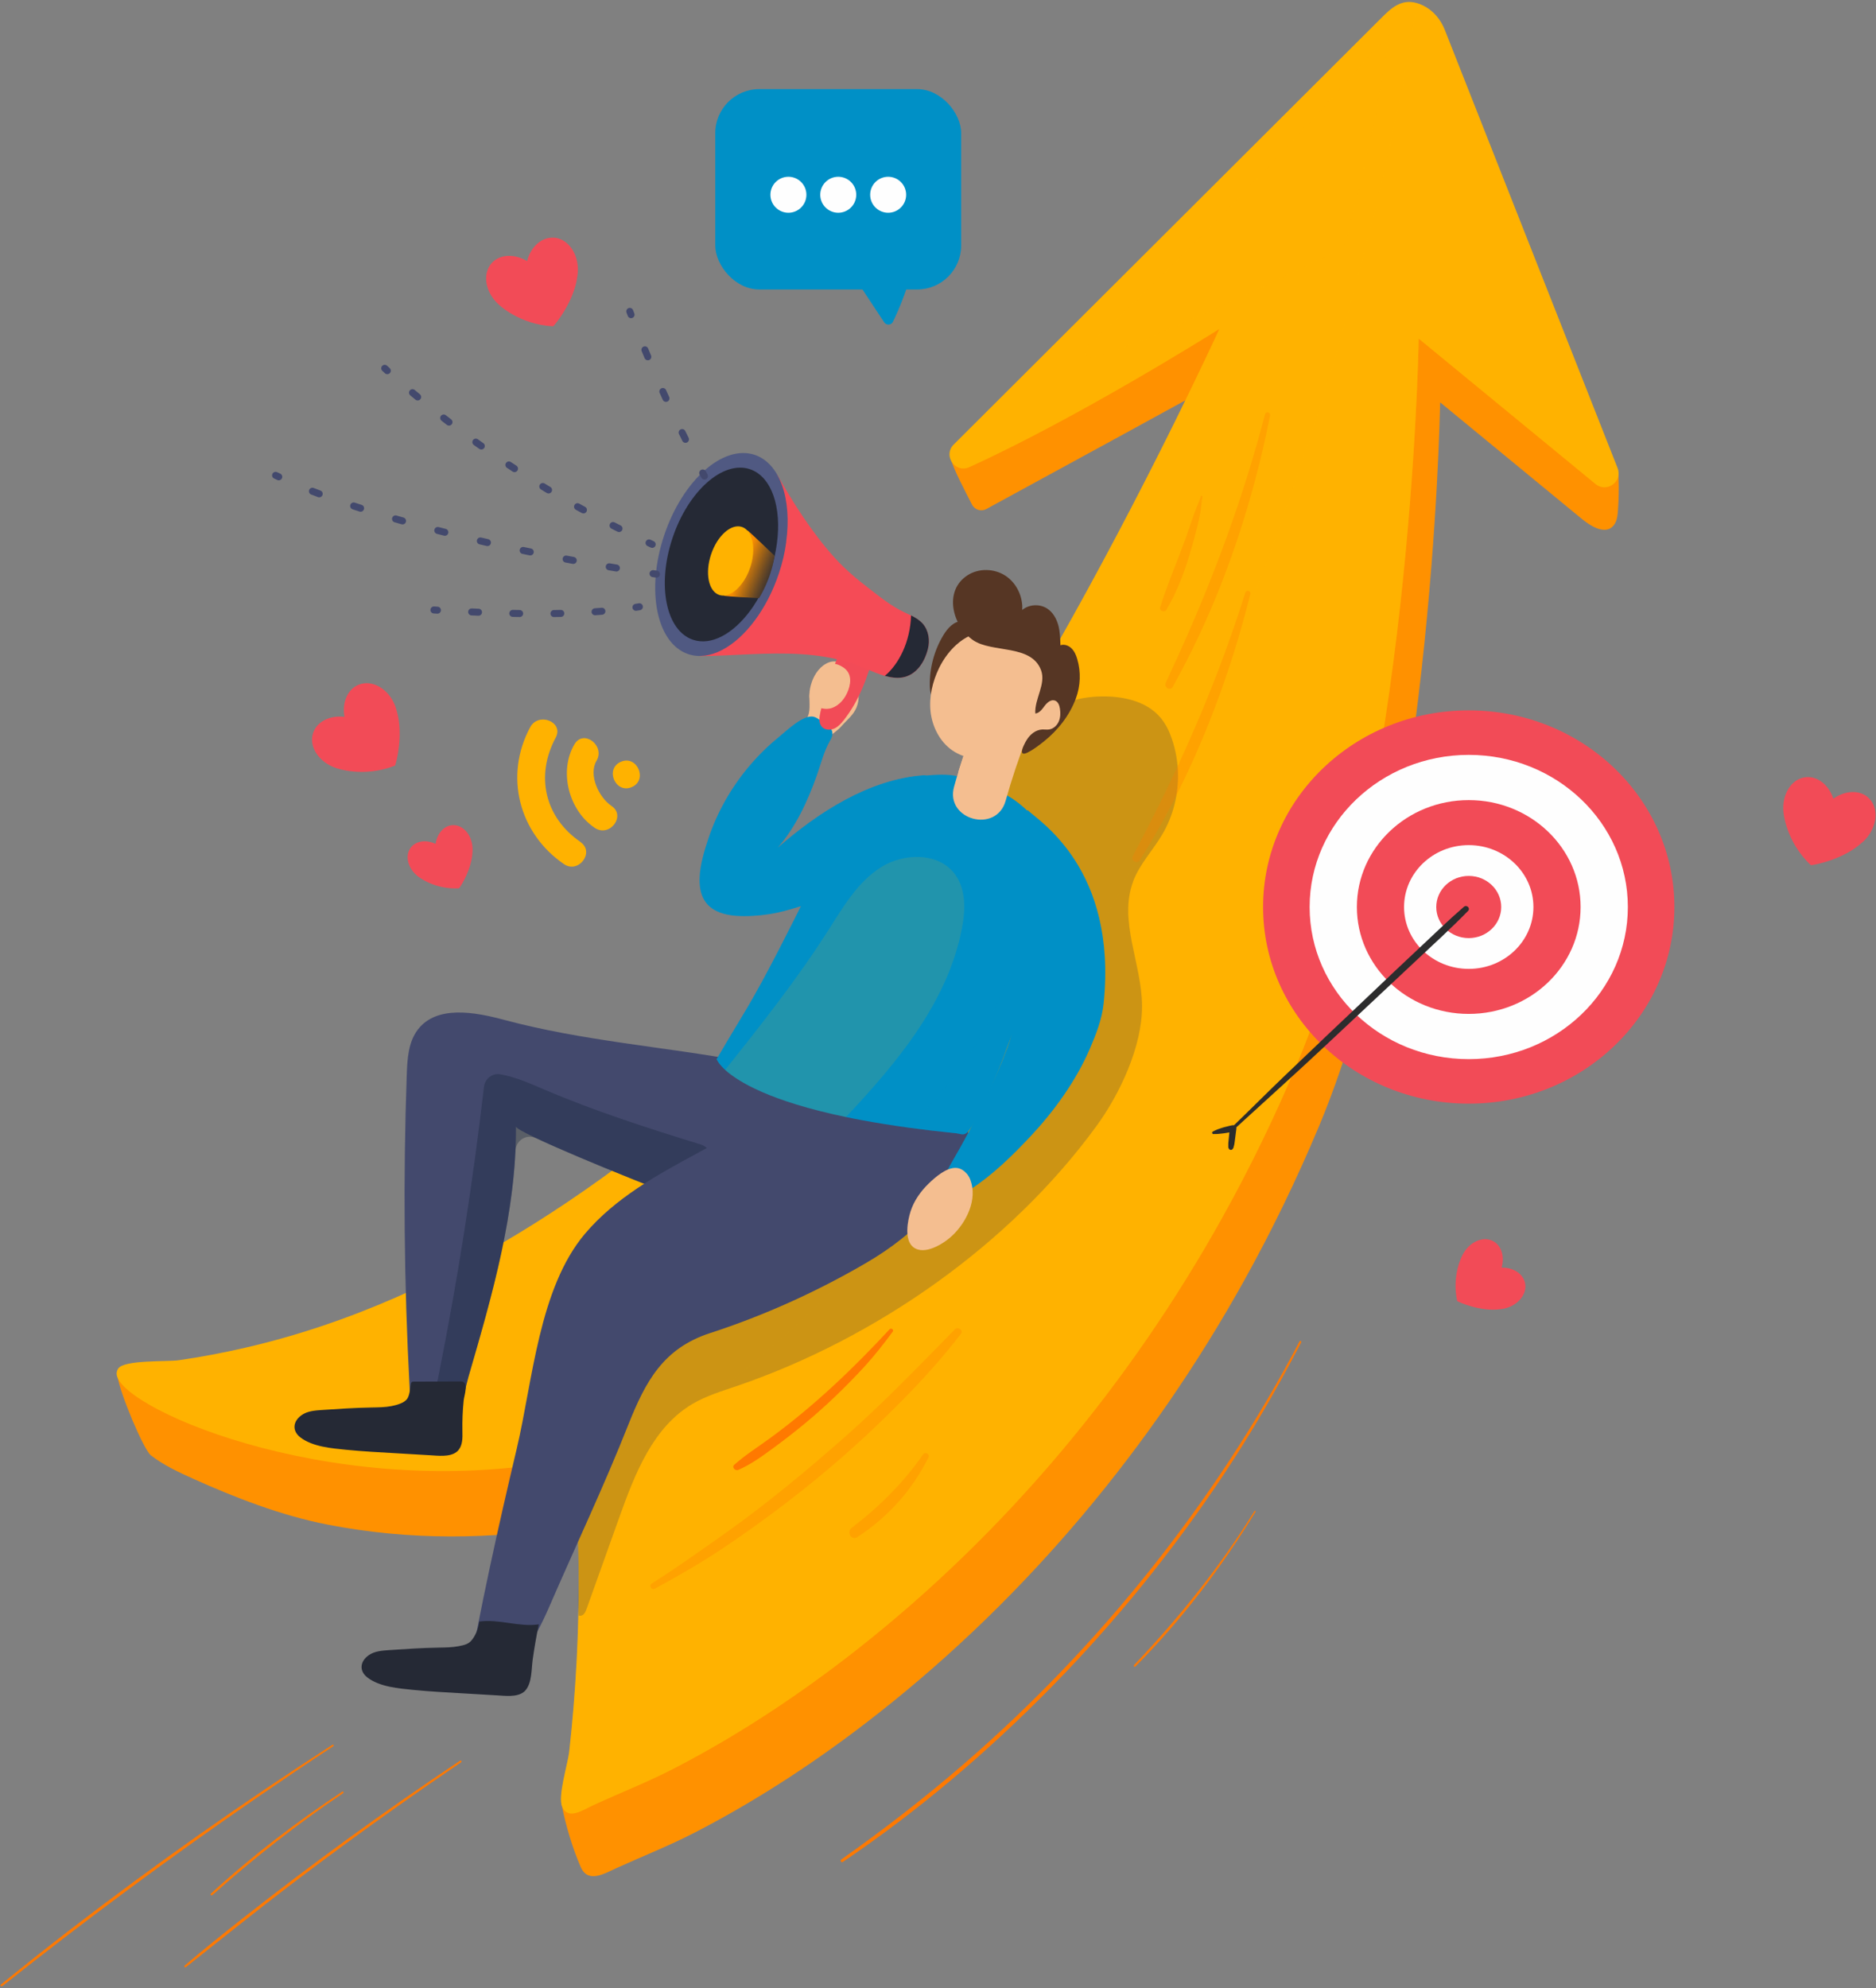 <?xml version="1.0" encoding="UTF-8"?><svg xmlns="http://www.w3.org/2000/svg" xmlns:xlink="http://www.w3.org/1999/xlink" viewBox="0 0 268 284"><rect x="0" y="0" width="268" height="284" fill="#808080" stroke="none"/><defs><style>.cls-1{stroke-dasharray:0 0 .98 4.9;}.cls-1,.cls-2,.cls-3,.cls-4,.cls-5{fill:none;stroke:#43496d;stroke-linecap:round;stroke-linejoin:round;}.cls-6{fill:#2c2c2d;}.cls-7,.cls-8{fill:#ffb200;}.cls-9{fill:#563624;}.cls-10{fill:#505982;}.cls-11,.cls-12,.cls-13,.cls-8,.cls-14{mix-blend-mode:multiply;}.cls-11,.cls-8{opacity:.28;}.cls-2{stroke-dasharray:0 0 1.08 5.4;}.cls-3{stroke-dasharray:0 0 1.04 5.22;}.cls-15{isolation:isolate;}.cls-16{fill:#f24b57;}.cls-17{fill:#252935;}.cls-12{opacity:.28;}.cls-18{fill:#f4be90;}.cls-19{opacity:.3;}.cls-19,.cls-20{mix-blend-mode:screen;}.cls-13{opacity:.36;}.cls-21{fill:#494949;}.cls-22{fill:#0090c6;}.cls-23{fill:#ff7900;}.cls-24{fill:#f54b56;}.cls-25{fill:url(#linear-gradient);}.cls-26{fill:#15233a;}.cls-27{fill:#43496d;}.cls-20{opacity:.13;}.cls-5{stroke-dasharray:0 0 .96 4.78;}.cls-28{fill:#ff9100;}.cls-29{fill:#fefefe;}</style><linearGradient id="linear-gradient" x1="106.1" y1="80.86" x2="111.47" y2="83.03" gradientTransform="matrix(1, 0, 0, 1, 0, 0)" gradientUnits="userSpaceOnUse"><stop offset="0" stop-color="#ff9100" stop-opacity=".97"/><stop offset=".22" stop-color="#c1730e" stop-opacity=".97"/><stop offset=".53" stop-color="#6e4b23" stop-opacity=".97"/><stop offset=".75" stop-color="#393230" stop-opacity=".97"/><stop offset=".86" stop-color="#252935" stop-opacity=".97"/></linearGradient></defs><g class="cls-15"><g id="OBJECTS"><g><g><path class="cls-28" d="M16.81,196.76c4.14,.03,8.37,.95,12.48,1.4,1.28,.14,2.57,.16,3.85,.36,1.4,.23,2.76,.68,4.14,1.01,1.67,.41,3.38,.65,5.09,.74,1.41,.08,2.78-.49,4.14-.91,3.06-.95,6.09-2.03,9.07-3.22,5.94-2.37,11.7-5.18,17.26-8.33,11.18-6.33,21.56-14,31.35-22.3,3.72-3.16,7.36-6.41,10.93-9.73,28.38-26.39,60.79-96.76,62.08-99.57,.01-.03-.58-3.06-.61-3.04-1.24,.78-29.19,16.01-35.68,19.54-.74,.4-1.67,.12-2.05-.63-.89-1.73-2.73-5.22-3-6.48-.05-.25,.3,.05,.39-.2,.08-.23,.25-.4,.43-.57,2.82-2.68,6.12-4.79,9.47-6.76,2.68-1.58,5.42-3.08,8.19-4.5,1.36-.69,2.29-1.25,3.42-2.29,1.16-1.06,2.32-2.13,3.48-3.19,4.64-4.23,9.3-8.43,13.94-12.65,8.56-7.78,17.06-15.63,25.24-23.8,1.49-1.49,3.18-3.09,5.93-1.73,1.44,.71,2.5,1.99,3.09,3.48,0,.73,.74,1.88,1.01,2.56,.37,.94,.74,1.89,1.12,2.83,3.18,8.06,6.36,16.13,9.54,24.19,1.64,4.16,3.28,8.32,4.92,12.49,.77,1.96,1.54,3.91,2.32,5.87,.76,1.92,1.38,3.86,2.46,5.61,.13,.21,.26,.42,.33,.66,.07,.23,.08,.47,.09,.71,.05,1.53,.02,3.05-.09,4.57-.04,.58-.09,1.17-.33,1.7s-.7,.99-1.28,1.07c-1.34,.2-2.77-.89-3.74-1.68-.98-.8-1.95-1.61-2.93-2.41-2.16-1.78-4.33-3.56-6.49-5.34-3.53-2.9-7.06-5.8-10.59-8.71-.02-.02-.05,0-.05,.02-.04,2.2-1.25,64.98-17.28,103.3-3.17,7.57-6.75,14.97-10.74,22.14-13.2,23.72-30.92,45.02-52.29,61.81-8.14,6.4-16.83,12.16-26.03,16.92-3.74,1.94-7.62,3.46-11.44,5.2-1.66,.76-3.96,2.15-4.99-.21-1.16-2.65-2.13-5.91-2.69-8.75-.05-.27,.2-.35,.28-.61,.07-.24,.24-.45,.4-.64,.77-.92,1.62-1.8,2.3-2.78,.83-1.2,1.5-2.42,1.87-3.84,.41-1.57,.3-3.37,.38-4.99,.16-3.57,.24-7.15,.23-10.73-.01-4.18-.15-8.36-.4-12.53-.21-3.43,.03-4.42-3.33-3.85-11.75,1.98-23.56,2.09-35.3-.21-6.51-1.27-13.16-3.85-19.17-6.56-2.06-.93-4.18-1.92-5.97-3.31-1.07-.83-4.47-9.03-4.73-11.15Z"/><path class="cls-7" d="M227.94,69.14l-25.22-20.73s-.05,0-.05,.01c-.04,2.21-1.25,64.98-17.28,103.31-3.16,7.56-6.75,14.96-10.74,22.13-13.2,23.71-30.91,45.03-52.28,61.81-8.15,6.39-16.83,12.15-26.04,16.92-3.74,1.94-7.63,3.46-11.45,5.21-1.57,.71-3.7,2.26-4.57,.28-.66-1.49,.8-6.09,1-7.8,.49-4.35,.84-8.71,1.07-13.08,.21-3.98,.3-7.97,.29-11.95-.02-4.19-.15-8.37-.4-12.54-.03-.47-.05-.9-.07-1.28-.14-2.38-.36-3.06-3.26-2.57-.02,0-.05,0-.07,0-32.59,5.48-63.07-8.25-62.19-12.86,.03-.18,.09-.34,.2-.5,.81-1.29,7.02-.96,8.66-1.2,3.17-.46,6.34-1.06,9.47-1.78,29.87-6.89,54.99-25.34,77.06-45.87,28.39-26.39,60.79-96.76,62.08-99.58,0-.01-.01-.04-.04-.02-1.41,.88-20.31,12.71-35.64,19.68-2.03,.92-3.8-1.66-2.23-3.23L197.38,2.52c1.31-1.31,2.76-2.7,4.95-2.1,.3,.08,.63,.2,.97,.37,1.44,.7,2.51,1.99,3.1,3.49,6.95,17.62,19.17,48.6,24.68,62.58,.76,1.92-1.54,3.59-3.14,2.28Z"/><path class="cls-8" d="M227.94,69.14l-25.22-20.73s-.05,0-.05,.01c-.04,2.21-1.25,64.98-17.28,103.31-3.16,7.56-6.75,14.96-10.74,22.13-13.2,23.71-30.91,45.03-52.28,61.81-8.15,6.39-16.83,12.15-26.04,16.92-3.74,1.94-7.63,3.46-11.45,5.21-1.57,.71-3.7,2.26-4.57,.28-.66-1.49,.8-6.09,1-7.8,.49-4.35,.84-8.71,1.07-13.08,.21-3.98,.3-7.97,.29-11.95-.02-4.19-.15-8.37-.4-12.54-.03-.47-.05-.9-.07-1.28,39.34-19.96,67.17-60.33,86.1-100.82C190.42,63.26,200.37,15.73,202.33,.42c.3,.08,.63,.2,.97,.37,1.44,.7,2.51,1.99,3.1,3.49,6.95,17.62,19.17,48.6,24.68,62.58,.76,1.92-1.54,3.59-3.14,2.28Z"/></g><g><rect class="cls-22" x="102.18" y="12.73" width="35.13" height="28.62" rx="6.29" ry="6.29"/><path class="cls-22" d="M122.45,40.2l3.86,5.84c.31,.46,1.01,.43,1.25-.07,.96-1.97,1.75-4.02,2.38-6.12"/></g><g class="cls-11"><path class="cls-21" d="M161.88,125.92c-2.12,5.62,1.24,11.75,1.27,17.75,.03,5.81-3.17,12.61-6.54,17.22-12.36,16.93-31.42,30.24-51.16,37.03-2.23,.77-4.51,1.43-6.54,2.63-5.62,3.32-8.2,9.95-10.4,16.09-1.57,4.38-3.13,8.77-4.7,13.15-.23,.64-.47,1.09-1.13,1.01-.19-1.79,0-3.72-.02-5.55-.02-4.19-.15-8.37-.4-12.54-.03-.47-.05-.9-.07-1.28-.14-2.38-.36-3.06-3.26-2.57-.02,0-.05,0-.07,0,8.2-18.49,19.76-35.48,34-49.86l1.81-1.6c5.81-10.73,11.61-21.46,17.41-32.18,2.94-5.44,5.89-10.9,9.64-15.82,3.92-5.16,8.24-9.57,15.02-9.9,3.33-.16,7.02,.52,9.12,3.1,.71,.87,1.2,1.91,1.56,2.97,.55,1.61,.84,3.32,.87,5.03,.04,2.98-.71,5.98-2.22,8.55-1.35,2.29-3.26,4.28-4.2,6.76Z"/></g><g><path class="cls-29" d="M115.2,27.82c0,1.42-1.15,2.57-2.57,2.57s-2.57-1.15-2.57-2.57,1.15-2.57,2.57-2.57,2.57,1.15,2.57,2.57Z"/><circle class="cls-29" cx="119.75" cy="27.82" r="2.57"/><path class="cls-29" d="M129.45,27.82c0,1.42-1.15,2.57-2.57,2.57s-2.57-1.15-2.57-2.57,1.15-2.57,2.57-2.57,2.57,1.15,2.57,2.57Z"/></g><g><ellipse class="cls-16" cx="209.82" cy="129.56" rx="29.38" ry="28.09"/><ellipse class="cls-29" cx="209.82" cy="129.56" rx="22.73" ry="21.73"/><ellipse class="cls-16" cx="209.82" cy="129.56" rx="15.98" ry="15.27"/><ellipse class="cls-29" cx="209.82" cy="129.56" rx="9.24" ry="8.84"/><ellipse class="cls-16" cx="209.82" cy="129.56" rx="4.64" ry="4.44"/></g><path class="cls-16" d="M266.94,113.97c-1.26-1.18-3.35-1.08-5.03,.12-.65-1.96-2.27-3.28-3.99-3.07-2.04,.24-3.44,2.53-3.13,5.1,0,0,.35,4.12,3.91,7.47,.62-.04,4.63-.85,7.18-3.13,.2-.16,.39-.33,.57-.52,1.77-1.89,1.99-4.56,.49-5.96Z"/><path class="cls-16" d="M217.86,183.25c-.3-1.34-1.71-2.21-3.34-2.18,.45-1.57-.02-3.16-1.23-3.79-1.44-.75-3.38,.11-4.33,1.93,0,0-1.62,2.85-.79,6.64,.42,.25,3.41,1.52,6.1,1.17,.2-.02,.4-.05,.6-.09,2-.44,3.34-2.09,2.99-3.68Z"/><path class="cls-16" d="M79.05,33.95c-1.73-.08-3.25,1.35-3.75,3.35-1.77-1.07-3.85-1.02-5.03,.25-1.39,1.51-.98,4.15,.93,5.91,0,0,2.94,2.91,7.83,3.15,.45-.43,2.98-3.65,3.43-7.04,.04-.25,.08-.5,.09-.77,.12-2.59-1.44-4.76-3.49-4.86Z"/><path class="cls-16" d="M51.25,97.8c-1.61,.64-2.41,2.57-2.04,4.6-2.05-.25-3.93,.65-4.48,2.3-.65,1.95,.82,4.19,3.28,5.01,0,0,3.88,1.45,8.43-.35,.23-.58,1.21-4.55,.23-7.83-.06-.25-.14-.49-.23-.74-.95-2.41-3.27-3.75-5.18-2.99Z"/><path class="cls-16" d="M64.65,117.87c-1.24,.07-2.21,1.2-2.42,2.67-1.34-.63-2.82-.44-3.56,.55-.88,1.18-.39,3.03,1.1,4.14,0,0,2.31,1.86,5.81,1.66,.29-.34,1.85-2.82,1.92-5.27,.01-.18,.02-.36,0-.55-.11-1.85-1.38-3.29-2.85-3.2Z"/><g><path class="cls-18" d="M117.22,106.45c.29-.25,.55-.5,.81-.78,.65-.72,1.52-1.19,2.18-1.94,.77-.88,1.71-1.58,2.16-2.7,.43-1.07,.36-2.3,.04-3.41-.24-.86-.63-1.69-1.27-2.31-.64-.61-1.57-.97-2.44-.78-.39,.09-.75,.28-1.08,.52-1.03,.77-1.63,2-1.89,3.25-.25,1.18,.07,2.47-.18,3.6-.2,.9-1.04,1.87-1.51,2.68"/><path class="cls-27" d="M119.01,166.91l1.4,1.43c-5.39,5.09-16.27,4.89-22.97,2.84-.26-.08-.85-.3-1.7-.63-5.59-2.13-22.03-8.8-22.03-9.64,.06,12.17-3.38,24.05-6.78,35.73-.78,2.68-1.84,9.93-5.54,7.97-.31-.16-.64-.39-.99-.69-1.53-1.34-1.76-3.6-1.88-5.63-.8-14.93-.94-29.89-.41-44.84,.08-2.23,.23-4.62,1.59-6.39,2.69-3.49,8.09-2.52,12.35-1.37,11.25,3.01,22.69,3.81,34.06,5.89,3.52,.64,7.16,.6,10.61,1.53,3.46,.94,6.88,3.2,7.8,6.65,.92,3.46-1.98,7.77-5.51,7.15Z"/><g class="cls-13"><path class="cls-26" d="M100.75,167.09c-1.34,1.03-2.72,2-4.14,2.91-.55,.35-1.23,.41-1.84,.18-4.58-1.77-13.61-5.43-18.21-7.61-1.33-.63-2.85,.31-2.92,1.79-.51,10.97-3.63,21.71-6.71,32.29-.16,.56-.34,1.31-.54,2.14-.65,2.58-4.52,1.71-4.01-.9,.1-.49,.19-.98,.29-1.47,2.72-13.62,4.87-27.37,6.47-41.17,.13-1.16,1.2-2,2.35-1.79,2.18,.39,4.28,1.33,6.34,2.21,7.25,3.09,14.76,5.5,22.29,7.82,1.6,.49,1.97,2.58,.65,3.6Z"/></g><path class="cls-27" d="M133.18,172.74c-2.62,3.09-5.96,5.63-9.41,7.64-6.99,4.09-14.61,7.54-22.32,10.04-6.69,2.17-9.23,6.89-11.69,13.09-3.48,8.79-7.56,17.39-11.32,26.06-2.34,5.39-5.97,11.67-11.85,11.6,2.02-11.51,4.55-22.92,7.24-34.28,2.27-9.61,3.15-22.87,9.74-30.66,4.31-5.1,10.36-8.44,16.16-11.56,5.83-3.13,11.36-6.7,17.02-9.97,4.11-2.37,8.45-4.81,13.19-4.87,8.39-.1,9.66,8.06,7.8,14.63-.88,3.1-2.5,5.86-4.56,8.28Z"/><path class="cls-22" d="M149.55,131.26c-.14,.66-.29,1.33-.46,2.01-2.29,9.38-6.7,20.49-8.23,23.77-.68,1.48-1.37,2.95-2.31,4.27-.19,.27-.39,.53-.7,.66-.39,.16-.82-.05-1.24-.09-2.47-.25-4.76-.52-6.88-.81-2.39-.33-4.56-.68-6.55-1.05-.81-.15-1.58-.3-2.33-.46-10.83-2.26-15.37-5.03-17.24-6.72-.06-.06-.12-.11-.18-.17-.87-.84-1.06-1.38-1.06-1.38,0,0,2.22-3.77,3.29-5.53,2.92-4.76,5.41-9.7,7.94-14.69,1.59-3.12,3.04-6.31,4.63-9.42,1.51-2.96,4.55-5.67,6.92-7.99,.73-.7,1.47-1.39,2.36-1.87,1.37-.72,2.95-.87,4.49-.99,1.62-.13,3.27-.27,4.86,.09,.55,.12,1.08,.29,1.62,.48,1.99,.67,3.99,1.37,5.78,2.48,2.57,1.59,4.62,4.01,5.76,6.81,.87,2.14,.51,6.07-.47,10.6Z"/><g class="cls-12"><path class="cls-22" d="M149.55,131.26c-.14,.66-.29,1.33-.46,2.01-2.29,9.38-6.7,20.49-8.23,23.77-.68,1.48-1.37,2.95-2.31,4.27-.19,.27-.39,.53-.7,.66-.39,.16-.82-.05-1.24-.09-2.47-.25-4.76-.52-6.88-.81,14.62-14.14,11.56-20.8,19.82-29.81Z"/></g><path class="cls-22" d="M129.92,121.06c.23-.18,.47-.37,.57-.64,.12-.34,0-.71-.13-1.05-.74-2.02,3.72-8.79,1.58-8.63-7.85,.59-15.07,5.32-20.83,10.34,2.6-2.99,4.27-6.64,5.59-10.35,.6-1.71,1.02-3.47,1.92-5.01,.89-1.51-.38-2.14-1.61-2.95-.23-.16-.48-.31-.75-.38-1.48-.39-3.94,2.03-5.01,2.9-1.56,1.27-2.99,2.68-4.28,4.22-2.54,3.02-4.52,6.52-5.77,10.26-1.08,3.23-2.69,8.58,1.23,10.4,1.2,.56,2.56,.69,3.89,.69,1.61,0,3.23-.17,4.8-.51,1.18-.26,2.34-.61,3.5-.97,.94-.29,1.88-.58,2.82-.86,1.23-.38,2.45-.75,3.61-1.3,1.68-.79,3.15-1.9,4.6-3.04,1.36-1.07,2.85-2.04,4.25-3.11Z"/><path class="cls-22" d="M146.77,115.73s-.55,3.3-.89,4.19c-.63,1.67-1.52,3.28-2.26,4.9-.76,1.65-1.25,3.76-1.15,5.59,.06,1.2,.76,2.55,1.11,3.69,.4,1.32,.79,2.65,1.16,3.98,.39,1.41,1.11,6.47-.85,11.63-2.12,5.56-4.78,10.91-7.77,16.05-.48,.82-.97,1.65-1.17,2.57-.61,2.88,1.86,2.76,3.67,1.58,3.22-2.1,5.99-4.81,8.62-7.62,3.38-3.61,6.49-7.92,8.46-12.5,.89-2.07,1.73-4.21,1.96-6.45,1.98-19.19-9.19-26.02-10.88-27.63Z"/><path class="cls-18" d="M146.77,105.11c-1.19,3.04-2.23,6.13-3.11,9.28-1.33,4.73-8.69,2.71-7.36-2.03,.19-.69,.39-1.36,.6-2.05,.02-.09,.05-.19,.08-.28,.4-1.27,.81-2.52,1.26-3.77,.03-.09,.07-.19,.1-.28,.34-.97,.7-1.94,1.08-2.9,.75-1.93,2.53-3.26,4.69-2.67,1.84,.51,3.41,2.78,2.66,4.7Z"/><g class="cls-14"><path class="cls-18" d="M144.41,106.06c-.9,1.8-2.65,3.1-4.56,3.73-.94,.31-1.94,.47-2.95,.52,.02-.09,.05-.19,.08-.28,.4-1.27,.81-2.52,1.26-3.77,1.27,.28,2.67,.24,3.96,.01,.74-.12,1.47-.3,2.21-.21Z"/></g><path class="cls-17" d="M65.21,207.41c.11-.08,.2-.17,.29-.28,.6-.72,.58-1.76,.56-2.7-.03-1.46,.03-2.93,.18-4.39,.08-.75,.82-2.72-.43-2.71-2.25,0-4.49,.02-6.74,.03-.07,0-.15,0-.21,.04-.13,.07-.16,.23-.18,.37-.09,.58-.16,1.54-.51,2.04-.43,.62-1.55,.9-2.24,1.04-.93,.18-1.88,.18-2.83,.2-2.38,.04-4.76,.2-7.13,.36-1,.07-2.06,.15-2.88,.73-1.28,.9-1.37,2.28-.17,3.19,1.75,1.33,4.43,1.55,6.53,1.76,2.39,.24,4.79,.36,7.18,.5,1.59,.1,3.17,.19,4.76,.28,1.13,.06,2.83,.3,3.82-.46Z"/><path class="cls-17" d="M74.8,241.71c.11-.08,.2-.17,.29-.28,.91-1.09,.82-2.98,1-4.31,.24-1.71,.53-3.4,.88-5.09-2.82,.42-5.69-.8-8.51-.4-.1,.91-.44,1.81-.98,2.54-.51,.7-1.13,.81-1.97,.98-.93,.18-1.88,.18-2.83,.2-2.38,.04-4.76,.2-7.13,.36-1,.07-2.06,.15-2.88,.73-1.28,.9-1.37,2.28-.17,3.19,1.75,1.33,4.43,1.55,6.53,1.76,2.39,.24,4.79,.36,7.18,.5,1.59,.1,3.17,.19,4.76,.28,1.13,.06,2.83,.3,3.82-.46Z"/><path class="cls-18" d="M138.07,167.62c-.37-.43-.86-.74-1.42-.79-1.41-.12-3.05,1.33-3.99,2.24-1.14,1.1-2.09,2.45-2.58,3.97-.43,1.35-.93,4.07,.38,5.1,1.6,1.27,4.39-.51,5.58-1.64,2.04-1.93,3.64-5.17,2.58-7.98-.12-.33-.31-.64-.54-.91Z"/><path class="cls-9" d="M139,89.53c.56,.76,.34,1.72,.25,2.58-.09,.88-.07,1.75-.27,2.62-.41,1.79-1.35,3.45-2.69,4.7-.68,.64-1.68,1.19-2.51,.76-.75-.39-.93-1.37-.95-2.21-.05-2.54,.63-5.1,1.95-7.27,.59-.97,1.45-1.94,2.58-1.98,.63-.02,1.26,.29,1.64,.8Z"/><path class="cls-18" d="M141.32,90.28c-3.11-.21-5.79,2.31-7.17,5.15-.93,1.92-1.45,4.1-1.21,6.25,.25,2.15,1.32,4.26,3.08,5.49,1.92,1.34,4.42,1.49,6.66,.97,1.33-.31,2.61-.87,3.72-1.67,.42-.3,.85-.6,1.28-.88,.29-.19,.54-.57,.85-.68,.2-.07,.42-.07,.63-.1,.54-.06,1.07-.25,1.53-.56,.34-.23,.65-.53,.81-.91,.1-.25,.14-.52,.17-.79,.1-.93,.06-1.8,.27-2.71,.25-1.11,.4-2.39-.29-3.3-.54-.71-1.42-.96-2.09-1.49-.74-.59-.87-1.58-1.44-2.35-1.28-1.72-3.66-2.73-5.54-1.84"/><path class="cls-9" d="M146.02,86.34c-.14-1.64-1.02-3.21-2.4-4.11-1.6-1.04-3.81-1.09-5.41-.05-3.46,2.24-2.15,7.24,.81,9.27,2.7,1.85,8.31,.54,9.7,4.28,.74,1.98-.94,4.08-.82,6.19,.59-.05,.98-.62,1.34-1.1,.36-.48,.93-.96,1.49-.74,.44,.17,.62,.69,.69,1.15,.09,.62,.08,1.26-.17,1.83-.25,.57-.76,1.05-1.38,1.14-.32,.05-.64-.01-.96,0-.95,.04-1.77,.71-2.26,1.53-.5,.83-1.27,2.49,.2,1.74,.79-.4,1.54-.98,2.24-1.53,2.03-1.62,3.69-3.71,4.6-6.16,.67-1.8,.75-3.79,.2-5.64-.16-.56-.4-1.11-.81-1.52-.41-.41-1.04-.64-1.59-.45-.03-.97-.06-1.95-.31-2.88-.26-.93-.77-1.83-1.58-2.36-1.07-.7-2.59-.61-3.57,.2,.02-.26,.01-.52,0-.78Z"/></g><g><path class="cls-16" d="M120.13,92.96c-.16,.15-.25,.36-.33,.56-1.07,2.65-1.94,5.39-2.59,8.17-.17,.73-.29,1.6,.22,2.15,.43,.46,1.18,.49,1.75,.23,.57-.26,1-.75,1.39-1.24,2.14-2.74,3.41-6.07,4.24-9.44"/><path class="cls-24" d="M132.55,92.73c-.49,1.94-1.7,3.73-3.66,4.05-.79,.13-1.63,.01-2.48-.23-1.69-.48-3.43-1.43-4.87-1.86-1.15-.35-2.31-.63-3.49-.83-1.19-.21-2.4-.34-3.63-.42-4.82-.3-9.64,.23-14.46,.29l11.04-25.99c2.36,4.19,4.97,8.29,8.19,11.88,.88,.98,1.84,1.88,2.84,2.74,.63,.54,1.29,1.06,1.95,1.57,1.69,1.3,3.25,2.6,5.2,3.53,.32,.15,.65,.3,.97,.46,.62,.31,1.21,.66,1.66,1.17,.86,.97,1.06,2.39,.74,3.64Z"/><path class="cls-10" d="M112.32,77.4c-.19,1.48-.54,3-1.06,4.54-.86,2.58-2.07,4.86-3.45,6.71-2.83,3.8-6.44,5.8-9.48,4.79-4.53-1.51-6.08-9.1-3.45-16.97,2.62-7.85,8.41-13,12.93-11.5,3.63,1.22,5.34,6.36,4.5,12.43Z"/><path class="cls-17" d="M110.98,77.66c-.03,.21-.06,.43-.1,.64-.01,.1-.03,.19-.05,.29-.16,.97-.42,1.96-.75,2.96-.44,1.31-.98,2.54-1.6,3.64-.12,.21-.24,.42-.36,.62-.31,.52-.64,1.02-.99,1.48-2.43,3.26-5.51,4.97-8.12,4.1-3.87-1.29-5.19-7.79-2.94-14.53,2.24-6.72,7.2-11.12,11.06-9.84,3.11,1.05,4.57,5.45,3.85,10.64Z"/><path class="cls-25" d="M110.66,79.4c0,.08-.02,.15-.04,.23-.13,.78-.34,1.58-.6,2.38-.35,1.05-.79,2.04-1.29,2.93-.1,.17-.19,.34-.29,.5-.63-.02-1.85-.11-2.45-.13-.13,0-.27-.02-.39-.02-.52-.03-2.07-.16-2.22-.18,.02,0,.14-.02,.21-.31,.05-.2,.11-.39,.18-.59,.27-.88,.56-1.76,.87-2.63,.61-1.74,1.28-3.47,1.74-5.25,.14-.18,.29-.36,.42-.55,.23,.14,3.1,2.88,3.87,3.62Z"/><path class="cls-7" d="M107.53,79.51c-.06,.51-.18,1.03-.36,1.55-.29,.88-.7,1.66-1.18,2.29-.97,1.3-2.2,1.98-3.23,1.64-1.55-.52-2.07-3.11-1.18-5.79,.89-2.68,2.87-4.44,4.41-3.93,1.24,.42,1.82,2.17,1.54,4.24Z"/><path class="cls-17" d="M132.55,92.72c-.49,1.94-1.7,3.73-3.66,4.05-.79,.13-1.63,.01-2.48-.23,1.98-1.65,3.63-4.85,3.74-8.63,.62,.31,1.21,.66,1.66,1.17,.86,.97,1.06,2.39,.74,3.64Z"/></g><g><g class="cls-11"><path class="cls-23" d="M180.72,59.17c-2.69,10.3-6.25,20.35-10.47,30.12-1.19,2.76-2.44,5.5-3.71,8.23-.31,.66,.63,1.24,1,.58,5.23-9.34,9.12-19.49,11.85-29.84,.78-2.94,1.46-5.91,2.05-8.9,.09-.47-.6-.67-.72-.2h0Z"/></g><g class="cls-11"><path class="cls-23" d="M177.9,84.66c-3.2,10.18-7.26,20.06-11.98,29.63-1.32,2.68-2.69,5.34-4.08,7.99-.35,.66,.6,1.22,1,.58,5.68-9.05,10.05-18.99,13.28-29.16,.93-2.92,1.76-5.87,2.5-8.84,.12-.47-.58-.66-.72-.2h0Z"/></g><g class="cls-11"><path class="cls-23" d="M171.54,70.9c-.18,.69-.52,1.3-.76,1.98s-.48,1.32-.7,1.99c-.45,1.33-.92,2.66-1.43,3.97-1,2.61-2.07,5.22-2.91,7.89-.17,.53,.61,.84,.89,.37,1.43-2.4,2.48-5.12,3.29-7.79,.4-1.34,.78-2.7,1.12-4.06,.17-.68,.3-1.37,.44-2.06,.14-.74,.14-1.49,.3-2.22,.03-.16-.2-.22-.24-.07h0Z"/></g></g><g><g class="cls-11"><path class="cls-23" d="M93.55,226.94c3.27-1.8,6.54-3.65,9.64-5.73,3.08-2.06,6.09-4.21,9.03-6.46,5.94-4.53,11.51-9.45,16.75-14.79,2.94-2.99,5.76-6.11,8.31-9.44,.38-.49-.43-1.08-.85-.65-5.17,5.26-10.27,10.58-15.81,15.46s-11.15,9.53-17.15,13.78c-3.42,2.42-6.83,4.84-10.36,7.09-.46,.29-.05,.99,.43,.73h0Z"/></g><g class="cls-11"><path class="cls-23" d="M131.86,207.77c-2.76,3.99-6.32,7.53-10.18,10.46-.77,.58-.08,1.89,.78,1.34,2.19-1.41,4.11-3.07,5.86-5s3.13-4.06,4.31-6.35c.27-.51-.44-.92-.77-.45h0Z"/></g><path class="cls-23" d="M127.09,189.87c-5.21,5.64-10.81,10.97-17.01,15.51-1.73,1.27-3.56,2.41-5.17,3.84-.43,.38,.12,.93,.57,.74,1.8-.78,3.39-1.94,4.97-3.1s3.1-2.34,4.6-3.58c2.98-2.47,5.77-5.17,8.4-8.02,1.47-1.6,2.8-3.31,4.09-5.05,.19-.26-.23-.57-.44-.34h0Z"/></g><g class="cls-19"><path class="cls-7" d="M161.93,49.06c-1.76,.56-3.77,1.64-5.52,1.97-1.63,.3-1.72-.97-.7-1.97,1.41-1.38,2.97-2.68,4.41-4.06,13.31-12.73,26.03-26.08,38.1-39.99,.41,2.11-3.8,22.3-6.21,30.08-.29,.94-26.67,12.9-30.07,13.98Z"/></g><g class="cls-20"><path class="cls-7" d="M137.41,132.65c-2.02,10.48-9.22,19.11-16.56,26.91-10.83-2.26-15.37-5.03-17.24-6.72v-.03c5.15-6.48,10.3-12.98,14.74-19.96,2.1-3.3,4.15-6.82,7.44-8.93,3.29-2.11,8.27-2.2,10.61,.93,1.62,2.16,1.53,5.15,1.01,7.8Z"/></g><g><path class="cls-6" d="M176.28,161.34c4.39-4.03,8.83-8,13.18-12.08s8.63-8.09,12.95-12.14c2.46-2.3,4.96-4.59,7.31-7,.38-.39-.19-.93-.59-.59-2.27,1.96-4.42,4.07-6.61,6.11s-4.3,4.06-6.45,6.1c-4.3,4.07-8.59,8.13-12.86,12.23-2.43,2.34-4.81,4.73-7.24,7.07-.2,.19,.1,.48,.3,.3h0Z"/><path class="cls-6" d="M173.38,161.99c.23,0,.46,0,.69-.02,.24-.02,.48-.05,.72-.08,.26-.03,.51-.08,.76-.12s.49-.07,.73-.12l-.6-.46-.14,1.44c-.02,.24-.06,.48-.07,.72,0,.11,0,.22,0,.33,0,.05,0,.11,0,.17,0,.11,.05,.17,.1,.26,.08,.16,.36,.21,.48,.06,.05-.06,.11-.11,.14-.18,.03-.07,.04-.14,.06-.2,.03-.11,.06-.21,.08-.32,.05-.26,.07-.54,.11-.81l.19-1.46c.02-.14-.08-.29-.19-.37-.13-.1-.26-.11-.41-.09-.23,.04-.46,.1-.69,.16s-.48,.11-.72,.19-.45,.15-.68,.23-.45,.21-.68,.32c-.18,.09-.09,.37,.1,.36h0Z"/></g><path class="cls-23" d="M185.65,191.61c-6.02,11.48-13.2,22.4-21.27,32.54s-17.04,19.49-26.83,27.94c-5.56,4.8-11.36,9.28-17.36,13.52-.22,.15-.01,.51,.21,.36,10.78-7.28,20.77-15.77,29.88-25.06,9.07-9.24,17.26-19.35,24.44-30.13,4.08-6.13,7.77-12.5,11.16-19.03,.08-.16-.15-.29-.24-.14h0Z"/><path class="cls-23" d="M179.2,215.86c-4.9,7.93-10.78,15.24-17.2,21.99-.12,.13,.07,.33,.2,.2,6.61-6.64,12.27-14.12,17.16-22.1,.06-.1-.09-.19-.16-.09h0Z"/><g><path class="cls-23" d="M65.72,251.5c-10.63,7.09-20.97,14.59-31.01,22.49-2.82,2.22-5.62,4.46-8.34,6.79-.14,.12,.06,.31,.2,.2,5.06-3.99,10.07-8.04,15.2-11.94s10.1-7.53,15.24-11.17c2.93-2.07,5.88-4.11,8.85-6.13,.15-.1,0-.34-.14-.24h0Z"/><path class="cls-23" d="M48.9,255.92c-6.61,4.37-12.93,9.2-18.77,14.57-.14,.13,.07,.34,.21,.21,5.91-5.25,12.12-10.15,18.68-14.56,.13-.09,0-.31-.13-.22h0Z"/><path class="cls-23" d="M47.49,249.23c-12.83,8.27-25.32,17.07-37.42,26.37-3.35,2.58-6.66,5.21-9.95,7.88-.15,.12,.06,.34,.22,.22,11.89-9.43,24.08-18.48,36.59-27.07,3.54-2.43,7.1-4.84,10.69-7.2,.13-.08,0-.28-.12-.2h0Z"/></g><path class="cls-18" d="M118.81,101.14c1.15-.38,1.97-1.44,2.38-2.58,.45-1.25,.41-2.52-.79-3.27-.4-.25-.85-.47-1.32-.47-.83,0-1.51,.66-2.01,1.32-.43,.56-.8,1.17-1.06,1.82-.21,.52-.53,1.4-.29,1.96,.47,1.1,2.04,1.57,3.09,1.22Z"/><g><path class="cls-4" d="M89.97,44.48c.06,.16,.12,.31,.18,.47"/><path class="cls-2" d="M92.13,49.97c2.12,5.16,4.46,10.23,7.01,15.19"/><path class="cls-4" d="M100.39,67.56c.08,.15,.16,.29,.24,.44"/></g><g><path class="cls-4" d="M54.96,52.61c.12,.11,.25,.22,.37,.34"/><path class="cls-5" d="M58.93,56.09c9.61,8.13,20.27,15.02,31.63,20.45"/><path class="cls-4" d="M92.72,77.55c.15,.07,.3,.14,.45,.21"/></g><g><path class="cls-4" d="M39.37,67.9c.15,.07,.3,.14,.45,.21"/><path class="cls-3" d="M44.63,70.17c13.27,5.18,32.65,9.33,46.08,11.39"/><path class="cls-4" d="M93.29,81.94c.17,.02,.33,.05,.49,.07"/></g><g><path class="cls-4" d="M61.99,87.13l.5,.03"/><path class="cls-1" d="M67.38,87.41c7.03,.33,14.08,.46,21.04-.34"/><path class="cls-4" d="M90.85,86.75c.16-.02,.33-.05,.49-.08"/></g><g><path class="cls-7" d="M82.93,120.27c-5.12-3.51-6.47-9.47-3.54-14.91,1.2-2.23-2.46-3.7-3.65-1.48-3.73,6.92-1.64,15.12,4.82,19.55,2.09,1.43,4.46-1.72,2.36-3.15h0Z"/><path class="cls-7" d="M87.35,115.11c-1.78-1.18-3.33-4.41-2.13-6.44,1.28-2.16-1.86-4.55-3.15-2.36-2.28,3.85-.82,9.48,2.92,11.96,2.11,1.39,4.49-1.75,2.36-3.15h0Z"/><path class="cls-7" d="M90.24,112.44c2.34-.98,.81-4.62-1.53-3.63-2.34,.99-.81,4.62,1.53,3.63h0Z"/></g></g></g></g></svg>